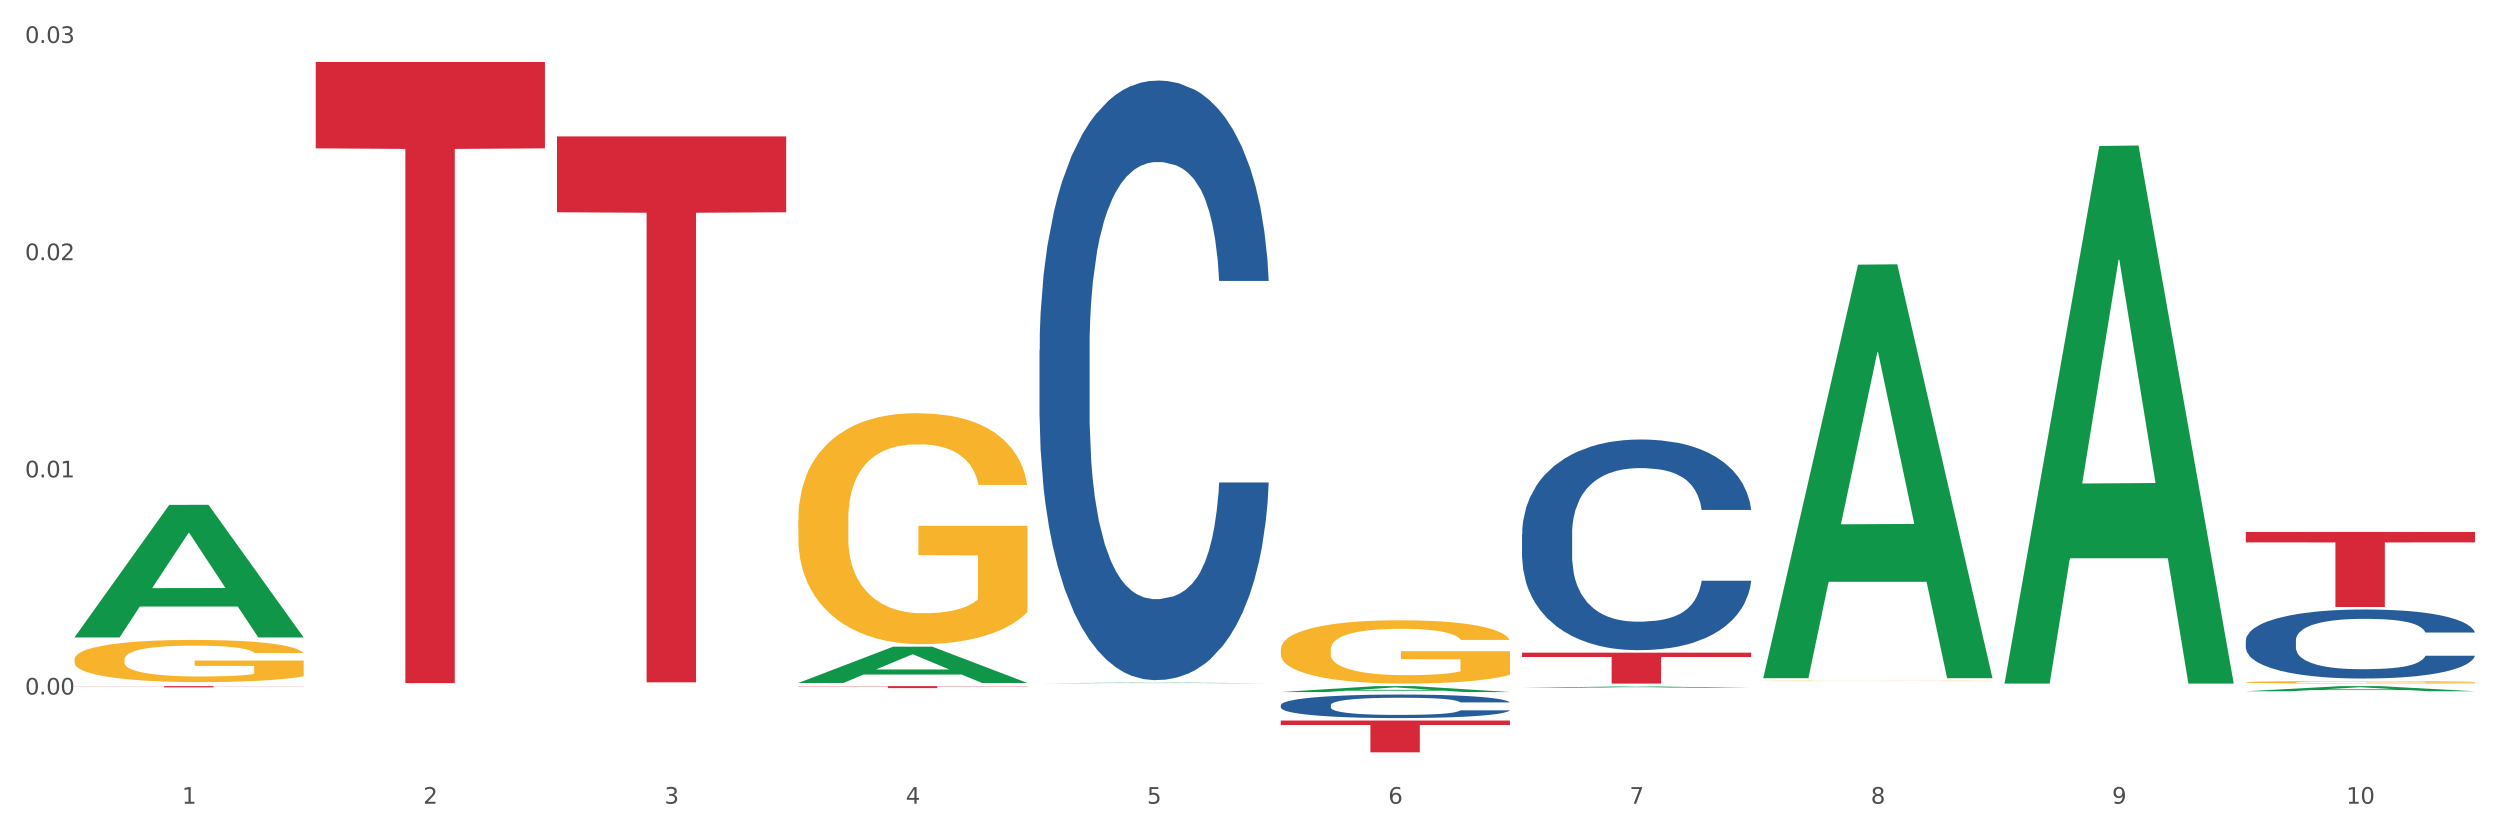 <?xml version="1.0" encoding="utf-8" standalone="no"?>
<!DOCTYPE svg PUBLIC "-//W3C//DTD SVG 1.1//EN"
  "http://www.w3.org/Graphics/SVG/1.1/DTD/svg11.dtd">
<svg xmlns:xlink="http://www.w3.org/1999/xlink" width="1080pt" height="360pt" viewBox="0 0 1080 360" xmlns="http://www.w3.org/2000/svg" version="1.1">
 <rect x="0" y="0" width="1080" height="360" fill="#333333" stroke="none"/>
 <defs>
  <style type="text/css">*{stroke-linejoin: round; stroke-linecap: butt}</style>
 </defs>
 <g id="figure_1">
  <g id="patch_1">
   <path d="M 0 360 
L 1080 360 
L 1080 0 
L 0 0 
z
" style="fill: #ffffff; stroke: #ffffff; stroke-linejoin: miter"/>
  </g>
  <g id="axes_1">
   <g id="matplotlib.axis_1">
    <g id="xtick_1">
     <g id="text_1">
      <!-- 1 -->
      <g style="fill: #4d4d4d" transform="translate(78.627 347.204) scale(0.096 -0.096)">
       <defs>
        <path id="DejaVuSans-31" d="M 794 531 
L 1825 531 
L 1825 4091 
L 703 3866 
L 703 4441 
L 1819 4666 
L 2450 4666 
L 2450 531 
L 3481 531 
L 3481 0 
L 794 0 
L 794 531 
z
" transform="scale(0.016)"/>
       </defs>
       <use xlink:href="#DejaVuSans-31"/>
      </g>
     </g>
    </g>
    <g id="xtick_2">
     <g id="text_2">
      <!-- 2 -->
      <g style="fill: #4d4d4d" transform="translate(182.851 347.204) scale(0.096 -0.096)">
       <defs>
        <path id="DejaVuSans-32" d="M 1228 531 
L 3431 531 
L 3431 0 
L 469 0 
L 469 531 
Q 828 903 1448 1529 
Q 2069 2156 2228 2338 
Q 2531 2678 2651 2914 
Q 2772 3150 2772 3378 
Q 2772 3750 2511 3984 
Q 2250 4219 1831 4219 
Q 1534 4219 1204 4116 
Q 875 4013 500 3803 
L 500 4441 
Q 881 4594 1212 4672 
Q 1544 4750 1819 4750 
Q 2544 4750 2975 4387 
Q 3406 4025 3406 3419 
Q 3406 3131 3298 2873 
Q 3191 2616 2906 2266 
Q 2828 2175 2409 1742 
Q 1991 1309 1228 531 
z
" transform="scale(0.016)"/>
       </defs>
       <use xlink:href="#DejaVuSans-32"/>
      </g>
     </g>
    </g>
    <g id="xtick_3">
     <g id="text_3">
      <!-- 3 -->
      <g style="fill: #4d4d4d" transform="translate(287.074 347.204) scale(0.096 -0.096)">
       <defs>
        <path id="DejaVuSans-33" d="M 2597 2516 
Q 3050 2419 3304 2112 
Q 3559 1806 3559 1356 
Q 3559 666 3084 287 
Q 2609 -91 1734 -91 
Q 1441 -91 1130 -33 
Q 819 25 488 141 
L 488 750 
Q 750 597 1062 519 
Q 1375 441 1716 441 
Q 2309 441 2620 675 
Q 2931 909 2931 1356 
Q 2931 1769 2642 2001 
Q 2353 2234 1838 2234 
L 1294 2234 
L 1294 2753 
L 1863 2753 
Q 2328 2753 2575 2939 
Q 2822 3125 2822 3475 
Q 2822 3834 2567 4026 
Q 2313 4219 1838 4219 
Q 1578 4219 1281 4162 
Q 984 4106 628 3988 
L 628 4550 
Q 988 4650 1302 4700 
Q 1616 4750 1894 4750 
Q 2613 4750 3031 4423 
Q 3450 4097 3450 3541 
Q 3450 3153 3228 2886 
Q 3006 2619 2597 2516 
z
" transform="scale(0.016)"/>
       </defs>
       <use xlink:href="#DejaVuSans-33"/>
      </g>
     </g>
    </g>
    <g id="xtick_4">
     <g id="text_4">
      <!-- 4 -->
      <g style="fill: #4d4d4d" transform="translate(391.298 347.204) scale(0.096 -0.096)">
       <defs>
        <path id="DejaVuSans-34" d="M 2419 4116 
L 825 1625 
L 2419 1625 
L 2419 4116 
z
M 2253 4666 
L 3047 4666 
L 3047 1625 
L 3713 1625 
L 3713 1100 
L 3047 1100 
L 3047 0 
L 2419 0 
L 2419 1100 
L 313 1100 
L 313 1709 
L 2253 4666 
z
" transform="scale(0.016)"/>
       </defs>
       <use xlink:href="#DejaVuSans-34"/>
      </g>
     </g>
    </g>
    <g id="xtick_5">
     <g id="text_5">
      <!-- 5 -->
      <g style="fill: #4d4d4d" transform="translate(495.522 347.204) scale(0.096 -0.096)">
       <defs>
        <path id="DejaVuSans-35" d="M 691 4666 
L 3169 4666 
L 3169 4134 
L 1269 4134 
L 1269 2991 
Q 1406 3038 1543 3061 
Q 1681 3084 1819 3084 
Q 2600 3084 3056 2656 
Q 3513 2228 3513 1497 
Q 3513 744 3044 326 
Q 2575 -91 1722 -91 
Q 1428 -91 1123 -41 
Q 819 9 494 109 
L 494 744 
Q 775 591 1075 516 
Q 1375 441 1709 441 
Q 2250 441 2565 725 
Q 2881 1009 2881 1497 
Q 2881 1984 2565 2268 
Q 2250 2553 1709 2553 
Q 1456 2553 1204 2497 
Q 953 2441 691 2322 
L 691 4666 
z
" transform="scale(0.016)"/>
       </defs>
       <use xlink:href="#DejaVuSans-35"/>
      </g>
     </g>
    </g>
    <g id="xtick_6">
     <g id="text_6">
      <!-- 6 -->
      <g style="fill: #4d4d4d" transform="translate(599.745 347.204) scale(0.096 -0.096)">
       <defs>
        <path id="DejaVuSans-36" d="M 2113 2584 
Q 1688 2584 1439 2293 
Q 1191 2003 1191 1497 
Q 1191 994 1439 701 
Q 1688 409 2113 409 
Q 2538 409 2786 701 
Q 3034 994 3034 1497 
Q 3034 2003 2786 2293 
Q 2538 2584 2113 2584 
z
M 3366 4563 
L 3366 3988 
Q 3128 4100 2886 4159 
Q 2644 4219 2406 4219 
Q 1781 4219 1451 3797 
Q 1122 3375 1075 2522 
Q 1259 2794 1537 2939 
Q 1816 3084 2150 3084 
Q 2853 3084 3261 2657 
Q 3669 2231 3669 1497 
Q 3669 778 3244 343 
Q 2819 -91 2113 -91 
Q 1303 -91 875 529 
Q 447 1150 447 2328 
Q 447 3434 972 4092 
Q 1497 4750 2381 4750 
Q 2619 4750 2861 4703 
Q 3103 4656 3366 4563 
z
" transform="scale(0.016)"/>
       </defs>
       <use xlink:href="#DejaVuSans-36"/>
      </g>
     </g>
    </g>
    <g id="xtick_7">
     <g id="text_7">
      <!-- 7 -->
      <g style="fill: #4d4d4d" transform="translate(703.969 347.204) scale(0.096 -0.096)">
       <defs>
        <path id="DejaVuSans-37" d="M 525 4666 
L 3525 4666 
L 3525 4397 
L 1831 0 
L 1172 0 
L 2766 4134 
L 525 4134 
L 525 4666 
z
" transform="scale(0.016)"/>
       </defs>
       <use xlink:href="#DejaVuSans-37"/>
      </g>
     </g>
    </g>
    <g id="xtick_8">
     <g id="text_8">
      <!-- 8 -->
      <g style="fill: #4d4d4d" transform="translate(808.193 347.204) scale(0.096 -0.096)">
       <defs>
        <path id="DejaVuSans-38" d="M 2034 2216 
Q 1584 2216 1326 1975 
Q 1069 1734 1069 1313 
Q 1069 891 1326 650 
Q 1584 409 2034 409 
Q 2484 409 2743 651 
Q 3003 894 3003 1313 
Q 3003 1734 2745 1975 
Q 2488 2216 2034 2216 
z
M 1403 2484 
Q 997 2584 770 2862 
Q 544 3141 544 3541 
Q 544 4100 942 4425 
Q 1341 4750 2034 4750 
Q 2731 4750 3128 4425 
Q 3525 4100 3525 3541 
Q 3525 3141 3298 2862 
Q 3072 2584 2669 2484 
Q 3125 2378 3379 2068 
Q 3634 1759 3634 1313 
Q 3634 634 3220 271 
Q 2806 -91 2034 -91 
Q 1263 -91 848 271 
Q 434 634 434 1313 
Q 434 1759 690 2068 
Q 947 2378 1403 2484 
z
M 1172 3481 
Q 1172 3119 1398 2916 
Q 1625 2713 2034 2713 
Q 2441 2713 2670 2916 
Q 2900 3119 2900 3481 
Q 2900 3844 2670 4047 
Q 2441 4250 2034 4250 
Q 1625 4250 1398 4047 
Q 1172 3844 1172 3481 
z
" transform="scale(0.016)"/>
       </defs>
       <use xlink:href="#DejaVuSans-38"/>
      </g>
     </g>
    </g>
    <g id="xtick_9">
     <g id="text_9">
      <!-- 9 -->
      <g style="fill: #4d4d4d" transform="translate(912.416 347.204) scale(0.096 -0.096)">
       <defs>
        <path id="DejaVuSans-39" d="M 703 97 
L 703 672 
Q 941 559 1184 500 
Q 1428 441 1663 441 
Q 2288 441 2617 861 
Q 2947 1281 2994 2138 
Q 2813 1869 2534 1725 
Q 2256 1581 1919 1581 
Q 1219 1581 811 2004 
Q 403 2428 403 3163 
Q 403 3881 828 4315 
Q 1253 4750 1959 4750 
Q 2769 4750 3195 4129 
Q 3622 3509 3622 2328 
Q 3622 1225 3098 567 
Q 2575 -91 1691 -91 
Q 1453 -91 1209 -44 
Q 966 3 703 97 
z
M 1959 2075 
Q 2384 2075 2632 2365 
Q 2881 2656 2881 3163 
Q 2881 3666 2632 3958 
Q 2384 4250 1959 4250 
Q 1534 4250 1286 3958 
Q 1038 3666 1038 3163 
Q 1038 2656 1286 2365 
Q 1534 2075 1959 2075 
z
" transform="scale(0.016)"/>
       </defs>
       <use xlink:href="#DejaVuSans-39"/>
      </g>
     </g>
    </g>
    <g id="xtick_10">
     <g id="text_10">
      <!-- 10 -->
      <g style="fill: #4d4d4d" transform="translate(1013.586 347.204) scale(0.096 -0.096)">
       <defs>
        <path id="DejaVuSans-30" d="M 2034 4250 
Q 1547 4250 1301 3770 
Q 1056 3291 1056 2328 
Q 1056 1369 1301 889 
Q 1547 409 2034 409 
Q 2525 409 2770 889 
Q 3016 1369 3016 2328 
Q 3016 3291 2770 3770 
Q 2525 4250 2034 4250 
z
M 2034 4750 
Q 2819 4750 3233 4129 
Q 3647 3509 3647 2328 
Q 3647 1150 3233 529 
Q 2819 -91 2034 -91 
Q 1250 -91 836 529 
Q 422 1150 422 2328 
Q 422 3509 836 4129 
Q 1250 4750 2034 4750 
z
" transform="scale(0.016)"/>
       </defs>
       <use xlink:href="#DejaVuSans-31"/>
       <use xlink:href="#DejaVuSans-30" transform="translate(63.623 0)"/>
      </g>
     </g>
    </g>
    <g id="xtick_11"/>
    <g id="xtick_12"/>
    <g id="xtick_13"/>
    <g id="xtick_14"/>
    <g id="xtick_15"/>
    <g id="xtick_16"/>
    <g id="xtick_17"/>
    <g id="xtick_18"/>
    <g id="xtick_19"/>
   </g>
   <g id="matplotlib.axis_2">
    <g id="ytick_1">
     <g id="text_11">
      <!-- 0.00 -->
      <g style="fill: #4d4d4d" transform="translate(10.8 300.053) scale(0.096 -0.096)">
       <defs>
        <path id="DejaVuSans-2e" d="M 684 794 
L 1344 794 
L 1344 0 
L 684 0 
L 684 794 
z
" transform="scale(0.016)"/>
       </defs>
       <use xlink:href="#DejaVuSans-30"/>
       <use xlink:href="#DejaVuSans-2e" transform="translate(63.623 0)"/>
       <use xlink:href="#DejaVuSans-30" transform="translate(95.41 0)"/>
       <use xlink:href="#DejaVuSans-30" transform="translate(159.033 0)"/>
      </g>
     </g>
    </g>
    <g id="ytick_2">
     <g id="text_12">
      <!-- 0.01 -->
      <g style="fill: #4d4d4d" transform="translate(10.8 206.223) scale(0.096 -0.096)">
       <use xlink:href="#DejaVuSans-30"/>
       <use xlink:href="#DejaVuSans-2e" transform="translate(63.623 0)"/>
       <use xlink:href="#DejaVuSans-30" transform="translate(95.41 0)"/>
       <use xlink:href="#DejaVuSans-31" transform="translate(159.033 0)"/>
      </g>
     </g>
    </g>
    <g id="ytick_3">
     <g id="text_13">
      <!-- 0.02 -->
      <g style="fill: #4d4d4d" transform="translate(10.8 112.393) scale(0.096 -0.096)">
       <use xlink:href="#DejaVuSans-30"/>
       <use xlink:href="#DejaVuSans-2e" transform="translate(63.623 0)"/>
       <use xlink:href="#DejaVuSans-30" transform="translate(95.41 0)"/>
       <use xlink:href="#DejaVuSans-32" transform="translate(159.033 0)"/>
      </g>
     </g>
    </g>
    <g id="ytick_4">
     <g id="text_14">
      <!-- 0.03 -->
      <g style="fill: #4d4d4d" transform="translate(10.8 18.564) scale(0.096 -0.096)">
       <use xlink:href="#DejaVuSans-30"/>
       <use xlink:href="#DejaVuSans-2e" transform="translate(63.623 0)"/>
       <use xlink:href="#DejaVuSans-30" transform="translate(95.41 0)"/>
       <use xlink:href="#DejaVuSans-33" transform="translate(159.033 0)"/>
      </g>
     </g>
    </g>
    <g id="ytick_5"/>
    <g id="ytick_6"/>
    <g id="ytick_7"/>
   </g>
   <g id="PolyCollection_1">
    <path d="M 32.175 275.27 
L 32.277 275.217 
L 73.107 218.115 
L 90.051 218.062 
L 131.187 275.378 
L 111.589 275.378 
L 102.709 262.031 
L 60.552 262.031 
L 60.246 262.246 
L 51.671 275.378 
L 32.175 275.378 
L 32.175 275.27 
L 65.86 254.066 
L 97.401 254.012 
L 81.783 230.278 
L 81.579 230.171 
L 81.375 230.332 
L 65.758 254.012 
L 65.86 254.066 
L 32.175 275.27 
z
" clip-path="url(#p0a20d22755)" style="fill: #109648"/>
    <path d="M 657.517 230.755 
L 657.634 230.672 
L 657.634 228.345 
L 657.985 225.186 
L 659.272 219.368 
L 660.911 214.963 
L 663.72 209.81 
L 665.241 207.649 
L 667.231 205.238 
L 671.327 201.332 
L 676.008 198.007 
L 679.285 196.178 
L 681.743 195.015 
L 687.244 192.937 
L 690.404 192.023 
L 693.681 191.275 
L 696.49 190.776 
L 701.171 190.194 
L 704.916 189.945 
L 709.247 189.862 
L 712.875 189.945 
L 717.673 190.277 
L 724.695 191.275 
L 727.387 191.856 
L 731.015 192.854 
L 734.76 194.184 
L 737.803 195.514 
L 741.314 197.425 
L 744.943 199.919 
L 748.454 203.077 
L 750.911 205.986 
L 752.901 209.062 
L 754.657 212.802 
L 755.944 216.875 
L 756.529 220.282 
L 735.112 220.282 
L 734.526 217.207 
L 733.356 213.882 
L 732.186 211.638 
L 730.898 209.81 
L 728.909 207.732 
L 727.153 206.402 
L 724.227 204.823 
L 721.535 203.825 
L 719.312 203.243 
L 716.62 202.745 
L 710.885 202.246 
L 706.789 202.246 
L 704.214 202.412 
L 701.054 202.828 
L 698.362 203.41 
L 695.202 204.407 
L 692.745 205.488 
L 690.287 206.901 
L 688.882 207.898 
L 686.776 209.727 
L 685.371 211.223 
L 683.499 213.799 
L 682.445 215.628 
L 680.573 220.365 
L 679.754 223.856 
L 679.402 226.267 
L 679.168 228.927 
L 679.168 241.893 
L 679.871 247.711 
L 680.456 250.204 
L 681.392 253.03 
L 683.148 256.688 
L 685.722 260.262 
L 688.414 262.838 
L 690.638 264.417 
L 692.745 265.581 
L 694.851 266.495 
L 697.426 267.326 
L 699.533 267.825 
L 702.693 268.324 
L 706.438 268.573 
L 709.364 268.573 
L 715.332 268.158 
L 718.024 267.742 
L 720.599 267.16 
L 723.408 266.246 
L 725.632 265.249 
L 726.919 264.501 
L 729.026 262.921 
L 730.664 261.259 
L 732.069 259.347 
L 733.005 257.685 
L 734.058 255.191 
L 734.877 252.365 
L 735.112 250.869 
L 756.529 250.869 
L 756.061 253.862 
L 755.242 256.771 
L 753.603 260.677 
L 752.316 262.921 
L 750.326 265.664 
L 748.22 267.991 
L 745.294 270.568 
L 742.602 272.48 
L 739.793 274.142 
L 736.75 275.638 
L 731.249 277.716 
L 729.26 278.298 
L 725.046 279.295 
L 721.769 279.877 
L 716.971 280.459 
L 712.055 280.791 
L 706.906 280.875 
L 702.341 280.708 
L 697.309 280.21 
L 694.149 279.711 
L 690.638 278.963 
L 686.542 277.799 
L 682.679 276.386 
L 679.051 274.724 
L 675.657 272.812 
L 672.497 270.651 
L 668.401 267.077 
L 665.358 263.586 
L 663.134 260.345 
L 661.613 257.602 
L 660.091 254.111 
L 659.272 251.701 
L 657.985 245.882 
L 657.517 240.48 
L 657.517 230.755 
z
" clip-path="url(#p0a20d22755)" style="fill: #255c99"/>
    <path d="M 970.188 276.698 
L 970.305 276.67 
L 970.305 275.908 
L 970.656 274.872 
L 971.943 272.965 
L 973.582 271.521 
L 976.39 269.832 
L 977.912 269.124 
L 979.902 268.334 
L 983.998 267.053 
L 988.679 265.963 
L 991.956 265.364 
L 994.414 264.982 
L 999.915 264.301 
L 1003.075 264.002 
L 1006.352 263.756 
L 1009.161 263.593 
L 1013.842 263.402 
L 1017.587 263.321 
L 1021.917 263.293 
L 1025.546 263.321 
L 1030.344 263.43 
L 1037.366 263.756 
L 1040.058 263.947 
L 1043.686 264.274 
L 1047.431 264.71 
L 1050.474 265.146 
L 1053.985 265.773 
L 1057.613 266.59 
L 1061.125 267.625 
L 1063.582 268.579 
L 1065.572 269.587 
L 1067.327 270.813 
L 1068.615 272.148 
L 1069.2 273.265 
L 1047.782 273.265 
L 1047.197 272.257 
L 1046.027 271.167 
L 1044.857 270.431 
L 1043.569 269.832 
L 1041.58 269.151 
L 1039.824 268.715 
L 1036.898 268.197 
L 1034.206 267.87 
L 1031.983 267.68 
L 1029.291 267.516 
L 1023.556 267.353 
L 1019.46 267.353 
L 1016.885 267.407 
L 1013.725 267.543 
L 1011.033 267.734 
L 1007.873 268.061 
L 1005.415 268.415 
L 1002.958 268.878 
L 1001.553 269.205 
L 999.447 269.805 
L 998.042 270.295 
L 996.17 271.14 
L 995.116 271.739 
L 993.244 273.292 
L 992.424 274.436 
L 992.073 275.226 
L 991.839 276.098 
L 991.839 280.348 
L 992.541 282.256 
L 993.127 283.073 
L 994.063 283.999 
L 995.818 285.198 
L 998.393 286.369 
L 1001.085 287.214 
L 1003.309 287.732 
L 1005.415 288.113 
L 1007.522 288.413 
L 1010.097 288.685 
L 1012.203 288.849 
L 1015.363 289.012 
L 1019.109 289.094 
L 1022.035 289.094 
L 1028.003 288.958 
L 1030.695 288.821 
L 1033.27 288.631 
L 1036.079 288.331 
L 1038.303 288.004 
L 1039.59 287.759 
L 1041.697 287.241 
L 1043.335 286.696 
L 1044.739 286.07 
L 1045.676 285.525 
L 1046.729 284.708 
L 1047.548 283.781 
L 1047.782 283.291 
L 1069.2 283.291 
L 1068.732 284.272 
L 1067.913 285.225 
L 1066.274 286.506 
L 1064.987 287.241 
L 1062.997 288.14 
L 1060.89 288.903 
L 1057.965 289.748 
L 1055.273 290.374 
L 1052.464 290.919 
L 1049.421 291.41 
L 1043.92 292.091 
L 1041.931 292.281 
L 1037.717 292.608 
L 1034.44 292.799 
L 1029.642 292.99 
L 1024.726 293.099 
L 1019.577 293.126 
L 1015.012 293.072 
L 1009.98 292.908 
L 1006.82 292.745 
L 1003.309 292.499 
L 999.212 292.118 
L 995.35 291.655 
L 991.722 291.11 
L 988.328 290.483 
L 985.168 289.775 
L 981.072 288.603 
L 978.029 287.459 
L 975.805 286.397 
L 974.284 285.498 
L 972.762 284.353 
L 971.943 283.563 
L 970.656 281.656 
L 970.188 279.885 
L 970.188 276.698 
z
" clip-path="url(#p0a20d22755)" style="fill: #255c99"/>
    <path d="M 32.175 284.876 
L 32.292 284.86 
L 32.292 284.261 
L 32.526 283.745 
L 33.695 282.497 
L 35.448 281.465 
L 36.734 280.916 
L 38.02 280.467 
L 39.54 280.017 
L 41.41 279.551 
L 44.8 278.869 
L 46.904 278.52 
L 49.476 278.154 
L 54.152 277.621 
L 57.542 277.322 
L 61.049 277.072 
L 66.777 276.773 
L 70.517 276.639 
L 74.492 276.54 
L 79.285 276.473 
L 82.909 276.456 
L 90.858 276.506 
L 97.638 276.656 
L 100.911 276.773 
L 105.119 276.972 
L 107.34 277.105 
L 110.964 277.372 
L 114.705 277.721 
L 117.277 278.021 
L 121.134 278.586 
L 124.057 279.152 
L 126.745 279.851 
L 128.148 280.334 
L 129.2 280.783 
L 130.135 281.299 
L 131.071 282.114 
L 110.029 282.114 
L 109.211 281.532 
L 107.925 280.982 
L 106.054 280.45 
L 104.418 280.117 
L 101.612 279.701 
L 99.041 279.435 
L 96.352 279.235 
L 93.079 279.069 
L 90.507 278.986 
L 86.883 278.919 
L 79.752 278.936 
L 74.96 279.069 
L 71.686 279.235 
L 69.582 279.385 
L 67.712 279.551 
L 65.608 279.784 
L 63.153 280.134 
L 61.399 280.45 
L 59.646 280.849 
L 58.243 281.249 
L 56.957 281.715 
L 55.905 282.214 
L 55.087 282.73 
L 54.386 283.362 
L 53.801 284.41 
L 53.801 286.69 
L 54.035 287.206 
L 54.619 287.888 
L 55.321 288.404 
L 56.49 289.019 
L 57.542 289.435 
L 59.529 290.035 
L 61.75 290.534 
L 63.504 290.85 
L 65.257 291.116 
L 68.296 291.482 
L 71.686 291.782 
L 74.609 291.965 
L 78.583 292.131 
L 81.272 292.198 
L 83.61 292.231 
L 89.338 292.231 
L 93.429 292.181 
L 97.988 292.065 
L 101.495 291.915 
L 104.418 291.732 
L 107.691 291.432 
L 109.795 291.149 
L 109.795 287.672 
L 84.078 287.655 
L 84.078 285.342 
L 131.187 285.342 
L 131.187 292.131 
L 129.2 292.481 
L 126.979 292.797 
L 124.641 293.08 
L 121.134 293.429 
L 116.926 293.762 
L 113.185 293.995 
L 109.211 294.194 
L 104.535 294.378 
L 98.456 294.544 
L 94.715 294.61 
L 90.039 294.66 
L 84.545 294.677 
L 79.752 294.644 
L 75.076 294.561 
L 70.167 294.411 
L 65.374 294.194 
L 61.75 293.978 
L 58.126 293.712 
L 54.269 293.362 
L 51.229 293.03 
L 48.891 292.73 
L 46.32 292.347 
L 43.514 291.848 
L 41.41 291.399 
L 39.54 290.933 
L 37.552 290.334 
L 36.15 289.818 
L 34.747 289.169 
L 33.928 288.687 
L 32.993 287.938 
L 32.292 286.89 
L 32.175 284.876 
z
" clip-path="url(#p0a20d22755)" style="fill: #f7b32b"/>
    <path d="M 344.846 224.609 
L 344.963 224.518 
L 344.963 221.237 
L 345.197 218.412 
L 346.366 211.578 
L 348.119 205.928 
L 349.405 202.921 
L 350.691 200.461 
L 352.21 198 
L 354.081 195.449 
L 357.471 191.713 
L 359.575 189.799 
L 362.147 187.795 
L 366.823 184.879 
L 370.213 183.238 
L 373.72 181.871 
L 379.448 180.231 
L 383.188 179.502 
L 387.163 178.955 
L 391.956 178.591 
L 395.579 178.5 
L 403.529 178.773 
L 410.309 179.593 
L 413.582 180.231 
L 417.79 181.325 
L 420.011 182.054 
L 423.635 183.512 
L 427.376 185.425 
L 429.947 187.066 
L 433.805 190.164 
L 436.728 193.262 
L 439.416 197.089 
L 440.819 199.732 
L 441.871 202.192 
L 442.806 205.017 
L 443.741 209.482 
L 422.7 209.482 
L 421.882 206.293 
L 420.596 203.286 
L 418.725 200.37 
L 417.089 198.547 
L 414.283 196.269 
L 411.711 194.811 
L 409.023 193.718 
L 405.75 192.806 
L 403.178 192.351 
L 399.554 191.986 
L 392.423 192.077 
L 387.63 192.806 
L 384.357 193.718 
L 382.253 194.538 
L 380.383 195.449 
L 378.279 196.725 
L 375.824 198.638 
L 374.07 200.37 
L 372.317 202.557 
L 370.914 204.744 
L 369.628 207.295 
L 368.576 210.029 
L 367.758 212.854 
L 367.056 216.316 
L 366.472 222.057 
L 366.472 234.541 
L 366.706 237.366 
L 367.29 241.102 
L 367.992 243.927 
L 369.161 247.299 
L 370.213 249.577 
L 372.2 252.857 
L 374.421 255.591 
L 376.174 257.323 
L 377.928 258.78 
L 380.967 260.785 
L 384.357 262.425 
L 387.28 263.428 
L 391.254 264.339 
L 393.943 264.704 
L 396.281 264.886 
L 402.009 264.886 
L 406.1 264.612 
L 410.659 263.975 
L 414.166 263.154 
L 417.089 262.152 
L 420.362 260.512 
L 422.466 258.963 
L 422.466 239.918 
L 396.748 239.827 
L 396.748 227.16 
L 443.858 227.16 
L 443.858 264.339 
L 441.871 266.253 
L 439.65 267.984 
L 437.312 269.533 
L 433.805 271.447 
L 429.597 273.269 
L 425.856 274.545 
L 421.882 275.639 
L 417.206 276.641 
L 411.127 277.552 
L 407.386 277.917 
L 402.71 278.19 
L 397.216 278.281 
L 392.423 278.099 
L 387.747 277.643 
L 382.838 276.823 
L 378.045 275.639 
L 374.421 274.454 
L 370.797 272.996 
L 366.94 271.082 
L 363.9 269.26 
L 361.562 267.62 
L 358.99 265.524 
L 356.185 262.79 
L 354.081 260.33 
L 352.21 257.778 
L 350.223 254.498 
L 348.82 251.673 
L 347.418 248.119 
L 346.599 245.476 
L 345.664 241.376 
L 344.963 235.635 
L 344.846 224.609 
z
" clip-path="url(#p0a20d22755)" style="fill: #f7b32b"/>
    <path d="M 553.293 280.606 
L 553.41 280.581 
L 553.41 279.682 
L 553.644 278.907 
L 554.813 277.033 
L 556.566 275.483 
L 557.852 274.658 
L 559.138 273.983 
L 560.658 273.309 
L 562.528 272.609 
L 565.918 271.584 
L 568.022 271.059 
L 570.594 270.509 
L 575.27 269.71 
L 578.66 269.26 
L 582.167 268.885 
L 587.895 268.435 
L 591.636 268.235 
L 595.61 268.085 
L 600.403 267.985 
L 604.027 267.96 
L 611.976 268.035 
L 618.756 268.26 
L 622.029 268.435 
L 626.237 268.735 
L 628.458 268.935 
L 632.082 269.335 
L 635.823 269.86 
L 638.395 270.31 
L 642.252 271.159 
L 645.175 272.009 
L 647.863 273.059 
L 649.266 273.784 
L 650.318 274.458 
L 651.253 275.233 
L 652.189 276.458 
L 631.147 276.458 
L 630.329 275.583 
L 629.043 274.758 
L 627.173 273.958 
L 625.536 273.459 
L 622.73 272.834 
L 620.159 272.434 
L 617.47 272.134 
L 614.197 271.884 
L 611.625 271.759 
L 608.001 271.659 
L 600.87 271.684 
L 596.078 271.884 
L 592.805 272.134 
L 590.7 272.359 
L 588.83 272.609 
L 586.726 272.959 
L 584.271 273.484 
L 582.518 273.958 
L 580.764 274.558 
L 579.361 275.158 
L 578.075 275.858 
L 577.023 276.608 
L 576.205 277.382 
L 575.504 278.332 
L 574.919 279.907 
L 574.919 283.331 
L 575.153 284.105 
L 575.737 285.13 
L 576.439 285.905 
L 577.608 286.83 
L 578.66 287.454 
L 580.647 288.354 
L 582.868 289.104 
L 584.622 289.579 
L 586.375 289.979 
L 589.415 290.528 
L 592.805 290.978 
L 595.727 291.253 
L 599.702 291.503 
L 602.39 291.603 
L 604.728 291.653 
L 610.456 291.653 
L 614.548 291.578 
L 619.107 291.403 
L 622.613 291.178 
L 625.536 290.903 
L 628.809 290.453 
L 630.913 290.029 
L 630.913 284.805 
L 605.196 284.78 
L 605.196 281.306 
L 652.306 281.306 
L 652.306 291.503 
L 650.318 292.028 
L 648.097 292.503 
L 645.759 292.928 
L 642.252 293.453 
L 638.044 293.952 
L 634.303 294.302 
L 630.329 294.602 
L 625.653 294.877 
L 619.574 295.127 
L 615.833 295.227 
L 611.158 295.302 
L 605.663 295.327 
L 600.87 295.277 
L 596.195 295.152 
L 591.285 294.927 
L 586.492 294.602 
L 582.868 294.277 
L 579.244 293.877 
L 575.387 293.353 
L 572.347 292.853 
L 570.009 292.403 
L 567.438 291.828 
L 564.632 291.078 
L 562.528 290.404 
L 560.658 289.704 
L 558.67 288.804 
L 557.268 288.029 
L 555.865 287.055 
L 555.047 286.33 
L 554.111 285.205 
L 553.41 283.631 
L 553.293 280.606 
z
" clip-path="url(#p0a20d22755)" style="fill: #f7b32b"/>
    <path d="M 761.74 294.158 
L 761.857 294.157 
L 761.857 294.151 
L 762.091 294.145 
L 763.26 294.132 
L 765.013 294.121 
L 766.299 294.115 
L 767.585 294.11 
L 769.105 294.105 
L 770.975 294.1 
L 774.365 294.092 
L 776.469 294.089 
L 779.041 294.085 
L 783.717 294.079 
L 787.107 294.076 
L 790.614 294.073 
L 796.342 294.07 
L 800.083 294.068 
L 804.057 294.067 
L 808.85 294.066 
L 812.474 294.066 
L 820.423 294.067 
L 827.203 294.068 
L 830.476 294.07 
L 834.685 294.072 
L 836.906 294.073 
L 840.529 294.076 
L 844.27 294.08 
L 846.842 294.083 
L 850.7 294.089 
L 853.622 294.095 
L 856.311 294.103 
L 857.713 294.108 
L 858.766 294.113 
L 859.701 294.119 
L 860.636 294.128 
L 839.594 294.128 
L 838.776 294.121 
L 837.49 294.115 
L 835.62 294.11 
L 833.983 294.106 
L 831.178 294.101 
L 828.606 294.099 
L 825.917 294.096 
L 822.644 294.095 
L 820.072 294.094 
L 816.448 294.093 
L 809.318 294.093 
L 804.525 294.095 
L 801.252 294.096 
L 799.148 294.098 
L 797.277 294.1 
L 795.173 294.102 
L 792.718 294.106 
L 790.965 294.11 
L 789.211 294.114 
L 787.809 294.118 
L 786.523 294.123 
L 785.471 294.129 
L 784.652 294.134 
L 783.951 294.141 
L 783.366 294.153 
L 783.366 294.177 
L 783.6 294.183 
L 784.185 294.19 
L 784.886 294.196 
L 786.055 294.203 
L 787.107 294.207 
L 789.094 294.214 
L 791.315 294.219 
L 793.069 294.223 
L 794.822 294.225 
L 797.862 294.229 
L 801.252 294.233 
L 804.174 294.235 
L 808.149 294.236 
L 810.837 294.237 
L 813.175 294.238 
L 818.903 294.238 
L 822.995 294.237 
L 827.554 294.236 
L 831.061 294.234 
L 833.983 294.232 
L 837.256 294.229 
L 839.36 294.226 
L 839.36 294.188 
L 813.643 294.188 
L 813.643 294.163 
L 860.753 294.163 
L 860.753 294.236 
L 858.766 294.24 
L 856.544 294.244 
L 854.206 294.247 
L 850.7 294.251 
L 846.491 294.254 
L 842.751 294.257 
L 838.776 294.259 
L 834.1 294.261 
L 828.021 294.263 
L 824.281 294.263 
L 819.605 294.264 
L 814.111 294.264 
L 809.318 294.264 
L 804.642 294.263 
L 799.732 294.261 
L 794.939 294.259 
L 791.315 294.257 
L 787.692 294.254 
L 783.834 294.25 
L 780.795 294.246 
L 778.457 294.243 
L 775.885 294.239 
L 773.079 294.233 
L 770.975 294.229 
L 769.105 294.223 
L 767.118 294.217 
L 765.715 294.211 
L 764.312 294.204 
L 763.494 294.199 
L 762.559 294.191 
L 761.857 294.18 
L 761.74 294.158 
z
" clip-path="url(#p0a20d22755)" style="fill: #f7b32b"/>
    <path d="M 970.188 294.723 
L 970.304 294.722 
L 970.304 294.685 
L 970.538 294.654 
L 971.707 294.577 
L 973.461 294.513 
L 974.747 294.479 
L 976.032 294.452 
L 977.552 294.424 
L 979.422 294.395 
L 982.813 294.353 
L 984.917 294.332 
L 987.488 294.309 
L 992.164 294.276 
L 995.554 294.258 
L 999.061 294.242 
L 1004.789 294.224 
L 1008.53 294.216 
L 1012.505 294.21 
L 1017.297 294.206 
L 1020.921 294.205 
L 1028.87 294.208 
L 1035.65 294.217 
L 1038.923 294.224 
L 1043.132 294.236 
L 1045.353 294.244 
L 1048.977 294.261 
L 1052.717 294.282 
L 1055.289 294.301 
L 1059.147 294.336 
L 1062.069 294.371 
L 1064.758 294.414 
L 1066.161 294.443 
L 1067.213 294.471 
L 1068.148 294.503 
L 1069.083 294.553 
L 1048.041 294.553 
L 1047.223 294.517 
L 1045.937 294.483 
L 1044.067 294.451 
L 1042.43 294.43 
L 1039.625 294.404 
L 1037.053 294.388 
L 1034.364 294.376 
L 1031.091 294.365 
L 1028.52 294.36 
L 1024.896 294.356 
L 1017.765 294.357 
L 1012.972 294.365 
L 1009.699 294.376 
L 1007.595 294.385 
L 1005.724 294.395 
L 1003.62 294.41 
L 1001.165 294.431 
L 999.412 294.451 
L 997.659 294.475 
L 996.256 294.5 
L 994.97 294.528 
L 993.918 294.559 
L 993.1 294.591 
L 992.398 294.63 
L 991.814 294.695 
L 991.814 294.835 
L 992.047 294.867 
L 992.632 294.909 
L 993.333 294.941 
L 994.502 294.978 
L 995.554 295.004 
L 997.542 295.041 
L 999.763 295.072 
L 1001.516 295.091 
L 1003.27 295.108 
L 1006.309 295.13 
L 1009.699 295.149 
L 1012.621 295.16 
L 1016.596 295.17 
L 1019.285 295.174 
L 1021.623 295.176 
L 1027.351 295.176 
L 1031.442 295.173 
L 1036.001 295.166 
L 1039.508 295.157 
L 1042.43 295.146 
L 1045.704 295.127 
L 1047.808 295.11 
L 1047.808 294.895 
L 1022.09 294.894 
L 1022.09 294.752 
L 1069.2 294.752 
L 1069.2 295.17 
L 1067.213 295.192 
L 1064.992 295.211 
L 1062.654 295.229 
L 1059.147 295.25 
L 1054.938 295.271 
L 1051.198 295.285 
L 1047.223 295.297 
L 1042.547 295.309 
L 1036.469 295.319 
L 1032.728 295.323 
L 1028.052 295.326 
L 1022.558 295.327 
L 1017.765 295.325 
L 1013.089 295.32 
L 1008.179 295.311 
L 1003.387 295.297 
L 999.763 295.284 
L 996.139 295.268 
L 992.281 295.246 
L 989.242 295.226 
L 986.904 295.207 
L 984.332 295.184 
L 981.527 295.153 
L 979.422 295.125 
L 977.552 295.096 
L 975.565 295.059 
L 974.162 295.028 
L 972.759 294.988 
L 971.941 294.958 
L 971.006 294.912 
L 970.304 294.847 
L 970.188 294.723 
z
" clip-path="url(#p0a20d22755)" style="fill: #f7b32b"/>
    <path d="M 32.175 296.405 
L 131.187 296.405 
L 131.187 296.481 
L 92.239 296.481 
L 92.239 296.946 
L 70.888 296.946 
L 70.888 296.481 
L 32.175 296.481 
L 32.175 296.406 
L 32.175 296.405 
z
" clip-path="url(#p0a20d22755)" style="fill: #d62839"/>
    <path d="M 136.399 26.798 
L 235.411 26.798 
L 235.411 64.087 
L 196.463 64.338 
L 196.463 295.126 
L 175.112 295.126 
L 175.112 64.338 
L 136.399 64.087 
L 136.399 27.05 
L 136.399 26.798 
z
" clip-path="url(#p0a20d22755)" style="fill: #d62839"/>
    <path d="M 553.293 304.612 
L 553.41 304.603 
L 553.41 304.343 
L 553.761 303.99 
L 555.049 303.341 
L 556.687 302.849 
L 559.496 302.274 
L 561.017 302.033 
L 563.007 301.764 
L 567.103 301.328 
L 571.785 300.957 
L 575.062 300.753 
L 577.52 300.623 
L 583.02 300.391 
L 586.18 300.289 
L 589.457 300.205 
L 592.266 300.15 
L 596.948 300.085 
L 600.693 300.057 
L 605.023 300.047 
L 608.651 300.057 
L 613.45 300.094 
L 620.472 300.205 
L 623.164 300.27 
L 626.792 300.381 
L 630.537 300.53 
L 633.58 300.678 
L 637.091 300.892 
L 640.719 301.17 
L 644.23 301.523 
L 646.688 301.847 
L 648.677 302.191 
L 650.433 302.608 
L 651.72 303.063 
L 652.306 303.443 
L 630.888 303.443 
L 630.303 303.1 
L 629.132 302.729 
L 627.962 302.478 
L 626.675 302.274 
L 624.685 302.042 
L 622.929 301.894 
L 620.004 301.717 
L 617.312 301.606 
L 615.088 301.541 
L 612.396 301.485 
L 606.661 301.43 
L 602.565 301.43 
L 599.99 301.448 
L 596.83 301.495 
L 594.139 301.56 
L 590.979 301.671 
L 588.521 301.792 
L 586.063 301.949 
L 584.659 302.061 
L 582.552 302.265 
L 581.148 302.432 
L 579.275 302.719 
L 578.222 302.923 
L 576.349 303.452 
L 575.53 303.842 
L 575.179 304.111 
L 574.945 304.408 
L 574.945 305.855 
L 575.647 306.505 
L 576.232 306.783 
L 577.168 307.098 
L 578.924 307.506 
L 581.499 307.905 
L 584.191 308.193 
L 586.414 308.369 
L 588.521 308.499 
L 590.628 308.601 
L 593.202 308.694 
L 595.309 308.75 
L 598.469 308.805 
L 602.214 308.833 
L 605.14 308.833 
L 611.109 308.787 
L 613.801 308.74 
L 616.375 308.675 
L 619.184 308.573 
L 621.408 308.462 
L 622.695 308.379 
L 624.802 308.202 
L 626.441 308.017 
L 627.845 307.803 
L 628.781 307.618 
L 629.835 307.339 
L 630.654 307.024 
L 630.888 306.857 
L 652.306 306.857 
L 651.837 307.191 
L 651.018 307.516 
L 649.38 307.952 
L 648.092 308.202 
L 646.103 308.508 
L 643.996 308.768 
L 641.07 309.056 
L 638.378 309.269 
L 635.569 309.455 
L 632.526 309.622 
L 627.026 309.854 
L 625.036 309.919 
L 620.823 310.03 
L 617.546 310.095 
L 612.747 310.16 
L 607.832 310.197 
L 602.682 310.206 
L 598.118 310.188 
L 593.085 310.132 
L 589.925 310.076 
L 586.414 309.993 
L 582.318 309.863 
L 578.456 309.705 
L 574.828 309.52 
L 571.434 309.306 
L 568.274 309.065 
L 564.177 308.666 
L 561.135 308.277 
L 558.911 307.915 
L 557.389 307.609 
L 555.868 307.219 
L 555.049 306.95 
L 553.761 306.3 
L 553.293 305.697 
L 553.293 304.612 
z
" clip-path="url(#p0a20d22755)" style="fill: #255c99"/>
    <path d="M 344.846 296.405 
L 443.858 296.405 
L 443.858 296.525 
L 404.91 296.526 
L 404.91 297.269 
L 383.559 297.269 
L 383.559 296.526 
L 344.846 296.525 
L 344.846 296.406 
L 344.846 296.405 
z
" clip-path="url(#p0a20d22755)" style="fill: #d62839"/>
    <path d="M 553.293 311.285 
L 652.306 311.285 
L 652.306 313.19 
L 613.358 313.203 
L 613.358 324.999 
L 592.006 324.999 
L 592.006 313.203 
L 553.293 313.19 
L 553.293 311.298 
L 553.293 311.285 
z
" clip-path="url(#p0a20d22755)" style="fill: #d62839"/>
    <path d="M 657.517 281.953 
L 756.529 281.953 
L 756.529 283.812 
L 717.581 283.824 
L 717.581 295.327 
L 696.23 295.327 
L 696.23 283.824 
L 657.517 283.812 
L 657.517 281.966 
L 657.517 281.953 
z
" clip-path="url(#p0a20d22755)" style="fill: #d62839"/>
    <path d="M 970.188 229.806 
L 1069.2 229.806 
L 1069.2 234.31 
L 1030.252 234.34 
L 1030.252 262.215 
L 1008.901 262.215 
L 1008.901 234.34 
L 970.188 234.31 
L 970.188 229.837 
L 970.188 229.806 
z
" clip-path="url(#p0a20d22755)" style="fill: #d62839"/>
    <path d="M 240.622 58.917 
L 339.635 58.917 
L 339.635 91.691 
L 300.687 91.913 
L 300.687 294.761 
L 279.336 294.761 
L 279.336 91.913 
L 240.622 91.691 
L 240.622 59.138 
L 240.622 58.917 
z
" clip-path="url(#p0a20d22755)" style="fill: #d62839"/>
    <path d="M 865.964 294.866 
L 866.066 294.648 
L 906.896 63.07 
L 923.84 62.852 
L 964.976 295.303 
L 945.378 295.303 
L 936.498 241.173 
L 894.341 241.173 
L 894.034 242.046 
L 885.46 295.303 
L 865.964 295.303 
L 865.964 294.866 
L 899.649 208.87 
L 931.19 208.652 
L 915.572 112.397 
L 915.368 111.961 
L 915.164 112.616 
L 899.547 208.652 
L 899.649 208.87 
L 865.964 294.866 
z
" clip-path="url(#p0a20d22755)" style="fill: #109648"/>
    <path d="M 344.846 295.024 
L 344.948 295.009 
L 385.778 279.374 
L 402.722 279.36 
L 443.858 295.053 
L 424.26 295.053 
L 415.379 291.399 
L 373.223 291.399 
L 372.916 291.458 
L 364.342 295.053 
L 344.846 295.053 
L 344.846 295.024 
L 378.53 289.218 
L 410.072 289.203 
L 394.454 282.705 
L 394.25 282.675 
L 394.046 282.719 
L 378.428 289.203 
L 378.53 289.218 
L 344.846 295.024 
z
" clip-path="url(#p0a20d22755)" style="fill: #109648"/>
    <path d="M 449.069 295.142 
L 449.172 295.142 
L 490.001 294.914 
L 506.946 294.914 
L 548.082 295.142 
L 528.484 295.142 
L 519.603 295.089 
L 477.446 295.089 
L 477.14 295.09 
L 468.566 295.142 
L 449.069 295.142 
L 449.069 295.142 
L 482.754 295.057 
L 514.295 295.057 
L 498.678 294.962 
L 498.474 294.962 
L 498.269 294.963 
L 482.652 295.057 
L 482.754 295.057 
L 449.069 295.142 
z
" clip-path="url(#p0a20d22755)" style="fill: #109648"/>
    <path d="M 553.293 298.964 
L 553.395 298.962 
L 594.225 296.408 
L 611.169 296.405 
L 652.306 298.969 
L 632.707 298.969 
L 623.827 298.372 
L 581.67 298.372 
L 581.364 298.382 
L 572.789 298.969 
L 553.293 298.969 
L 553.293 298.964 
L 586.978 298.016 
L 618.519 298.013 
L 602.901 296.952 
L 602.697 296.947 
L 602.493 296.954 
L 586.876 298.013 
L 586.978 298.016 
L 553.293 298.964 
z
" clip-path="url(#p0a20d22755)" style="fill: #109648"/>
    <path d="M 657.517 297.159 
L 657.619 297.158 
L 698.449 296.569 
L 715.393 296.568 
L 756.529 297.16 
L 736.931 297.16 
L 728.05 297.022 
L 685.893 297.022 
L 685.587 297.024 
L 677.013 297.16 
L 657.517 297.16 
L 657.517 297.159 
L 691.201 296.94 
L 722.742 296.939 
L 707.125 296.694 
L 706.921 296.693 
L 706.717 296.695 
L 691.099 296.939 
L 691.201 296.94 
L 657.517 297.159 
z
" clip-path="url(#p0a20d22755)" style="fill: #109648"/>
    <path d="M 761.74 292.652 
L 761.842 292.484 
L 802.672 114.335 
L 819.617 114.168 
L 860.753 292.988 
L 841.154 292.988 
L 832.274 251.347 
L 790.117 251.347 
L 789.811 252.019 
L 781.237 292.988 
L 761.74 292.988 
L 761.74 292.652 
L 795.425 226.497 
L 826.966 226.329 
L 811.349 152.282 
L 811.144 151.946 
L 810.94 152.45 
L 795.323 226.329 
L 795.425 226.497 
L 761.74 292.652 
z
" clip-path="url(#p0a20d22755)" style="fill: #109648"/>
    <path d="M 970.188 298.622 
L 970.29 298.62 
L 1011.12 296.408 
L 1028.064 296.405 
L 1069.2 298.626 
L 1049.602 298.626 
L 1040.721 298.109 
L 998.564 298.109 
L 998.258 298.118 
L 989.684 298.626 
L 970.188 298.626 
L 970.188 298.622 
L 1003.872 297.801 
L 1035.413 297.798 
L 1019.796 296.879 
L 1019.592 296.875 
L 1019.388 296.881 
L 1003.77 297.798 
L 1003.872 297.801 
L 970.188 298.622 
z
" clip-path="url(#p0a20d22755)" style="fill: #109648"/>
    <path d="M 449.069 151.182 
L 449.187 150.945 
L 449.187 144.321 
L 449.538 135.332 
L 450.825 118.772 
L 452.464 106.233 
L 455.272 91.566 
L 456.794 85.415 
L 458.783 78.554 
L 462.88 67.435 
L 467.561 57.973 
L 470.838 52.768 
L 473.296 49.456 
L 478.797 43.542 
L 481.957 40.939 
L 485.234 38.81 
L 488.042 37.391 
L 492.724 35.735 
L 496.469 35.025 
L 500.799 34.788 
L 504.427 35.025 
L 509.226 35.971 
L 516.248 38.81 
L 518.94 40.466 
L 522.568 43.305 
L 526.313 47.09 
L 529.356 50.875 
L 532.867 56.317 
L 536.495 63.414 
L 540.006 72.403 
L 542.464 80.683 
L 544.454 89.437 
L 546.209 100.082 
L 547.497 111.674 
L 548.082 121.374 
L 526.664 121.374 
L 526.079 112.621 
L 524.909 103.158 
L 523.738 96.77 
L 522.451 91.566 
L 520.461 85.652 
L 518.706 81.866 
L 515.78 77.371 
L 513.088 74.533 
L 510.864 72.877 
L 508.173 71.457 
L 502.438 70.038 
L 498.342 70.038 
L 495.767 70.511 
L 492.607 71.694 
L 489.915 73.35 
L 486.755 76.189 
L 484.297 79.264 
L 481.84 83.286 
L 480.435 86.125 
L 478.328 91.329 
L 476.924 95.588 
L 475.051 102.921 
L 473.998 108.126 
L 472.126 121.611 
L 471.306 131.547 
L 470.955 138.407 
L 470.721 145.977 
L 470.721 182.883 
L 471.423 199.443 
L 472.009 206.54 
L 472.945 214.583 
L 474.7 224.993 
L 477.275 235.165 
L 479.967 242.499 
L 482.191 246.994 
L 484.297 250.306 
L 486.404 252.908 
L 488.979 255.274 
L 491.085 256.693 
L 494.245 258.113 
L 497.991 258.822 
L 500.916 258.822 
L 506.885 257.64 
L 509.577 256.457 
L 512.152 254.801 
L 514.961 252.198 
L 517.184 249.36 
L 518.472 247.23 
L 520.578 242.736 
L 522.217 238.004 
L 523.621 232.563 
L 524.558 227.832 
L 525.611 220.734 
L 526.43 212.691 
L 526.664 208.433 
L 548.082 208.433 
L 547.614 216.949 
L 546.795 225.229 
L 545.156 236.348 
L 543.869 242.736 
L 541.879 250.542 
L 539.772 257.166 
L 536.846 264.5 
L 534.155 269.941 
L 531.346 274.673 
L 528.303 278.931 
L 522.802 284.845 
L 520.813 286.501 
L 516.599 289.34 
L 513.322 290.996 
L 508.524 292.652 
L 503.608 293.599 
L 498.459 293.835 
L 493.894 293.362 
L 488.862 291.943 
L 485.702 290.523 
L 482.191 288.394 
L 478.094 285.082 
L 474.232 281.06 
L 470.604 276.329 
L 467.21 270.888 
L 464.05 264.737 
L 459.954 254.564 
L 456.911 244.628 
L 454.687 235.402 
L 453.166 227.595 
L 451.644 217.659 
L 450.825 210.798 
L 449.538 194.238 
L 449.069 178.861 
L 449.069 151.182 
z
" clip-path="url(#p0a20d22755)" style="fill: #255c99"/>
   </g>
  </g>
 </g>
 <defs>
  <clipPath id="p0a20d22755">
   <rect x="32.175" y="11.888" width="1037.025" height="328.021"/>
  </clipPath>
 </defs>
</svg>
